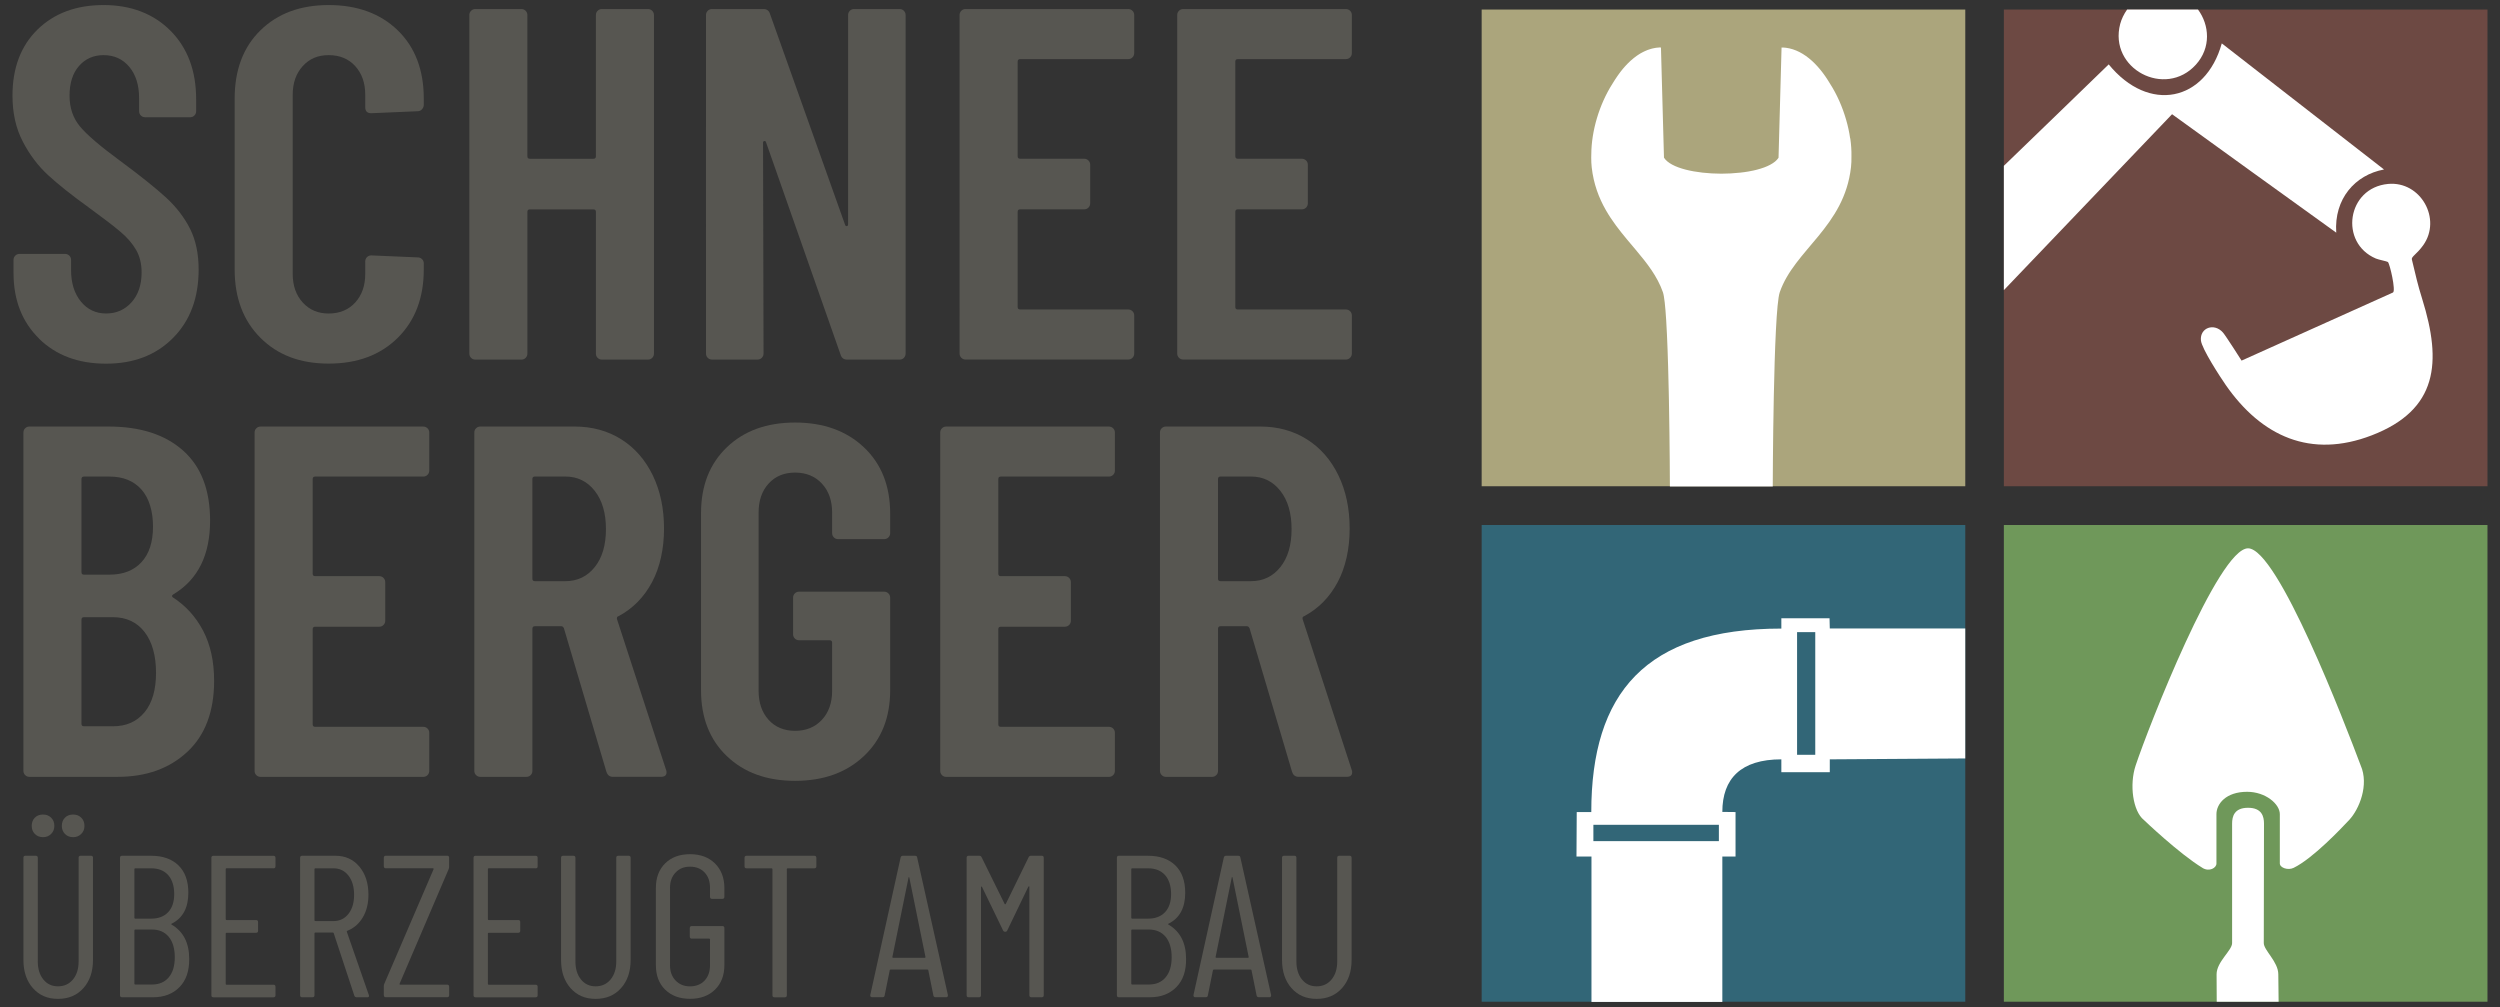 <?xml version="1.0" encoding="UTF-8"?> <svg xmlns="http://www.w3.org/2000/svg" id="Ebene_1" version="1.1" viewBox="0 0 702.42 282.93"><rect x="0" y="0" width="702.42" height="282.93" fill="#333333" stroke="none"/><defs><style> .st0 { fill: #6f985a; } .st1 { fill: #575651; } .st2 { fill: #aba57c; } .st3 { fill: #fff; } .st4 { fill: #6d4943; } .st5 { fill: #326677; } </style></defs><g><path class="st1" d="M10.97,95.12c-4.78-4.69-7.17-10.83-7.17-18.43v-3.66c0-.47.16-.87.49-1.2.33-.33.73-.49,1.2-.49h12.79c.47,0,.87.17,1.2.49s.49.73.49,1.2v2.81c0,3.66.91,6.61,2.74,8.86,1.83,2.25,4.19,3.38,7.1,3.38s5.29-1.06,7.17-3.17c1.87-2.11,2.81-4.9,2.81-8.37,0-2.44-.52-4.55-1.55-6.33-1.03-1.78-2.48-3.47-4.36-5.06-1.88-1.6-4.87-3.89-9-6.9-4.69-3.38-8.46-6.38-11.32-9-2.86-2.63-5.25-5.79-7.17-9.5-1.92-3.7-2.88-7.99-2.88-12.87,0-7.79,2.34-13.98,7.03-18.58C15.23,3.72,21.42,1.42,29.1,1.42s14.06,2.42,18.84,7.25c4.78,4.83,7.17,11.23,7.17,19.2v3.38c0,.47-.17.87-.49,1.2-.33.33-.73.49-1.2.49h-12.65c-.47,0-.87-.16-1.2-.49s-.49-.73-.49-1.2v-3.66c0-3.66-.91-6.59-2.74-8.79-1.83-2.2-4.24-3.31-7.24-3.31-2.81,0-5.11,1.01-6.89,3.03-1.78,2.02-2.67,4.81-2.67,8.37,0,3.38.96,6.24,2.88,8.58,1.92,2.34,5.69,5.58,11.32,9.71,5.71,4.22,10.02,7.67,12.93,10.34,2.9,2.67,5.15,5.61,6.75,8.8,1.59,3.19,2.39,6.99,2.39,11.4,0,7.98-2.39,14.38-7.17,19.21-4.78,4.83-11.06,7.25-18.84,7.25s-14.06-2.34-18.84-7.04Z"></path><path class="st1" d="M73.17,94.91c-4.83-4.83-7.24-11.23-7.24-19.21V27.73c0-8.07,2.41-14.47,7.24-19.2,4.82-4.74,11.22-7.11,19.19-7.11s14.52,2.37,19.4,7.11c4.87,4.74,7.31,11.14,7.31,19.2v1.69c0,.47-.16.89-.49,1.27s-.73.56-1.2.56l-13.07.56c-1.13,0-1.69-.56-1.69-1.69v-3.52c0-3.28-.94-5.96-2.81-8.02-1.87-2.06-4.36-3.09-7.45-3.09s-5.44,1.03-7.31,3.09c-1.87,2.07-2.81,4.74-2.81,8.02v50.37c0,3.29.94,5.96,2.81,8.02,1.87,2.07,4.31,3.1,7.31,3.1s5.58-1.03,7.45-3.1c1.87-2.06,2.81-4.73,2.81-8.02v-3.52c0-.47.16-.87.49-1.2s.73-.49,1.2-.49l13.07.56c.47,0,.87.17,1.2.49.33.33.49.73.49,1.2v1.69c0,7.98-2.44,14.38-7.31,19.21-4.87,4.83-11.34,7.25-19.4,7.25s-14.36-2.42-19.19-7.25Z"></path><path class="st1" d="M167.92,3.03c.33-.33.72-.49,1.2-.49h12.93c.47,0,.87.16,1.2.49s.49.73.49,1.2v95.12c0,.47-.16.87-.49,1.2s-.73.49-1.2.49h-12.93c-.47,0-.87-.16-1.2-.49-.33-.33-.49-.73-.49-1.2v-39.82c0-.47-.23-.7-.7-.7h-17.85c-.47,0-.7.23-.7.7v39.82c0,.47-.17.87-.49,1.2-.33.33-.73.49-1.2.49h-12.93c-.47,0-.87-.16-1.2-.49s-.49-.73-.49-1.2V4.23c0-.47.16-.87.49-1.2s.73-.49,1.2-.49h12.93c.47,0,.86.16,1.2.49.33.33.49.73.49,1.2v39.68c0,.47.23.7.7.7h17.85c.47,0,.7-.23.7-.7V4.23c0-.47.16-.87.49-1.2Z"></path><path class="st1" d="M238.77,3.03c.33-.33.73-.49,1.2-.49h12.79c.47,0,.87.16,1.2.49.33.33.49.73.49,1.2v95.12c0,.47-.17.87-.49,1.2-.33.33-.73.49-1.2.49h-14.76c-.94,0-1.55-.47-1.83-1.41l-20.94-59.66c-.09-.28-.26-.4-.49-.35-.24.05-.35.21-.35.49l.14,59.23c0,.47-.17.87-.49,1.2-.33.33-.73.49-1.2.49h-12.79c-.47,0-.87-.16-1.2-.49s-.49-.73-.49-1.2V4.23c0-.47.16-.87.49-1.2s.73-.49,1.2-.49h14.48c.94,0,1.55.47,1.83,1.4l21.09,59.24c.09.28.26.4.49.35.23-.04.35-.21.35-.49V4.23c0-.47.16-.87.49-1.2Z"></path><path class="st1" d="M318.19,16.12c-.33.33-.73.49-1.2.49h-30.36c-.47,0-.7.23-.7.7v26.59c0,.47.23.7.7.7h17.99c.47,0,.86.17,1.2.49.33.33.49.73.49,1.2v10.84c0,.47-.17.87-.49,1.2s-.73.49-1.2.49h-17.99c-.47,0-.7.23-.7.7v26.73c0,.47.23.7.7.7h30.36c.47,0,.87.17,1.2.49.33.33.49.73.49,1.2v10.69c0,.47-.17.87-.49,1.2s-.73.49-1.2.49h-45.69c-.47,0-.87-.16-1.2-.49s-.49-.73-.49-1.2V4.23c0-.47.16-.87.49-1.2s.73-.49,1.2-.49h45.69c.47,0,.87.16,1.2.49s.49.73.49,1.2v10.69c0,.47-.17.87-.49,1.2Z"></path><path class="st1" d="M379.34,16.12c-.33.33-.73.49-1.2.49h-30.36c-.47,0-.7.23-.7.7v26.59c0,.47.23.7.7.7h17.99c.47,0,.86.17,1.2.49.33.33.49.73.49,1.2v10.84c0,.47-.17.87-.49,1.2s-.73.49-1.2.49h-17.99c-.47,0-.7.23-.7.7v26.73c0,.47.23.7.7.7h30.36c.47,0,.87.17,1.2.49.33.33.49.73.49,1.2v10.69c0,.47-.17.87-.49,1.2s-.73.49-1.2.49h-45.69c-.47,0-.87-.16-1.2-.49s-.49-.73-.49-1.2V4.23c0-.47.16-.87.49-1.2s.73-.49,1.2-.49h45.69c.47,0,.87.16,1.2.49s.49.73.49,1.2v10.69c0,.47-.17.87-.49,1.2Z"></path></g><rect class="st4" x="563.02" y="2.68" width="135.88" height="133.94"></rect><rect class="st2" x="416.3" y="2.68" width="135.88" height="133.94"></rect><rect class="st5" x="416.3" y="147.51" width="135.88" height="133.94"></rect><path class="st3" d="M519.83,38.87s0,0,0,0c-.12-.87-.28-1.74-.47-2.62,0,0,0,0,0,0-.19-.88-.41-1.76-.67-2.64,0,0,0,0,0,0-1.02-3.53-2.54-7.03-4.52-10.11-3.38-5.7-7.99-9.96-13.35-10.16v.05c-.09-.02-.17-.04-.26-.05l-.85,30.98c-.12.19-.26.37-.42.54-.05.05-.11.1-.16.16-.12.12-.23.24-.37.35-.08.07-.18.13-.27.2-.12.09-.24.18-.37.27-.12.08-.26.15-.39.23-.12.07-.23.14-.35.21-.16.08-.33.16-.49.24-.11.05-.22.11-.33.16-.19.09-.4.17-.61.25-.1.04-.2.08-.3.12-.23.09-.47.16-.72.24-.09.03-.18.06-.27.09-.26.08-.54.16-.81.23-.08.02-.16.05-.24.07-.3.08-.61.15-.92.22-.06.01-.13.03-.19.04-.34.07-.68.14-1.03.2-.04,0-.09.02-.13.03-.38.07-.76.13-1.15.18-.02,0-.04,0-.07.01-.4.06-.8.11-1.21.15-.01,0-.03,0-.04,0-1.69.19-3.47.29-5.25.29-7.12-.02-14.21-1.52-16.1-4.5l-.85-30.98c-.09.01-.17.04-.26.05h0s0-.05,0-.05h0s0,0,0,0c-.36.01-.72.05-1.07.1-.12.02-.23.04-.35.06-.24.04-.47.08-.7.14-.14.03-.27.07-.4.11-.21.06-.42.12-.62.19-.14.05-.28.1-.42.15-.2.08-.4.16-.59.25-.14.06-.28.12-.41.19-.19.1-.39.2-.58.3-.13.07-.27.14-.4.22-.2.12-.39.24-.58.37-.12.08-.24.16-.36.24-.23.16-.45.33-.67.5-.08.06-.17.12-.25.19-.29.24-.58.48-.87.74-.12.11-.24.23-.36.34-.17.16-.34.32-.5.49-.13.13-.26.28-.39.41-.15.16-.29.31-.44.48-.13.15-.27.31-.4.46-.14.16-.27.32-.4.49-.13.16-.26.33-.39.5-.13.17-.26.34-.38.51-.13.17-.26.35-.38.53-.12.17-.24.35-.36.53-.12.18-.25.36-.37.55-.12.18-.23.37-.35.56-.12.19-.23.37-.35.56,0,0,0,0,0,0-3.81,5.95-5.93,13.46-5.97,19.75-.03.73-.03,1.45,0,2.14,0,.07,0,.13,0,.2.02.49.05.97.11,1.43.53,4.7,2.01,8.59,3.97,12.02,1.74,3.05,3.85,5.73,5.98,8.29,1.6,1.92,3.22,3.78,4.71,5.67,1.49,1.89,2.85,3.82,3.94,5.9.54,1.04,1.02,2.11,1.41,3.23.37,1.08.68,3.97.92,7.9.08,1.21.15,2.51.21,3.89.13,2.76.24,5.82.33,9,.07,2.38.13,4.83.18,7.27.02.81.03,1.63.05,2.43.24,12.53.27,24.09.27,24.09h28.9s.13-49.28,1.97-54.59c4.15-11.96,18.13-18.38,20.01-35.1.11-.97.15-2.01.13-3.09h0c.03-1.61-.08-3.3-.33-5.03Z"></path><rect class="st0" x="563.02" y="147.51" width="135.88" height="133.94"></rect><path class="st3" d="M447.17,240.65h-4.23l.07-12.49h4.09c0-33.32,15.17-51.55,53.4-51.55v-2.89h13.54l.07,2.86h38.06s0,36.52,0,36.52l-38.06.25v3.61s-11.96.02-13.61,0v-3.61c-11.34,0-16.58,5.4-16.58,14.77l3.71.04v12.49h-3.71v40.86h-36.77v-40.86ZM510.03,177.6h-5.11v34.47h5.11v-34.47ZM482.95,231.74h-35.26v4.6h35.26v-4.6Z"></path><path class="st3" d="M618.85,243.86c-6.59-4-16.49-13.47-16.49-13.47-3.08-2.49-4.12-9.87-2.31-15.32,3.55-10.68,23.24-61.01,31.58-61.01s27.28,49.37,31.65,61.01c2.39,5.45-.41,12.31-3.24,15.32-2.12,2.25-10.13,10.78-15.61,13.45-1.58.77-3.87-.02-3.87-1.25v-13.84c0-2.85-4.01-6.28-9.19-6.28-5.99,0-8.62,3.43-8.62,6.28v13.88c0,1.24-2.01,2.38-3.9,1.24Z"></path><path class="st3" d="M640.22,281.45c-.05-5.01-.09-5.97-.09-7.71,0-3.5-4.08-6.75-4.08-8.75,0-10.38.06-32.19.06-33.6,0-1.96-.59-4.43-4.48-4.43s-4.48,2.45-4.48,4.43v33.6c0,2.05-4.36,5.24-4.36,8.76,0,1.89.02,2.95.04,7.7h17.4Z"></path><g><path class="st3" d="M670.92,73.61c-.27-.2-2.64-.65-3.38-.97-10.34-4.4-8.15-19.87,3.43-20.96,9.14-.86,15.16,9.82,9.87,17.23-1.72,2.42-3.37,3.22-3.19,3.96,1.15,4.77,1.58,6.86,2.93,11.19,5.51,17.69,4.44,31.07-14.18,38.25-17.18,6.62-30.99.3-41.03-14.13-1.59-2.29-6.75-10.22-6.98-12.53-.34-3.58,3.73-5.03,6.19-2.22.85.97,5.23,7.89,5.23,7.89l42.53-19.13c.89-.4-.89-8.19-1.43-8.59Z"></path><path class="st3" d="M624.25,12.19c-4.57,16.39-20.52,19.7-31.77,5.9-1.4,1.4-29.46,28.5-29.46,28.5v34.93l47.26-49.43s44.23,31.97,46.13,33.28c-.65-9.46,5.25-16.24,13.42-17.75-2.9-2.25-45.58-35.43-45.58-35.43Z"></path></g><path class="st3" d="M597.65,2.68c-.89,1.26-1.58,2.69-1.94,4.04-3.31,12.6,12.65,20.96,21.26,11.45,4.33-4.79,3.81-11.13.6-15.49h-19.92Z"></path><g><path class="st1" d="M52.63,211.24c-5.02,4.69-11.55,7.03-19.61,7.03H8.27c-.47,0-.87-.16-1.2-.49-.33-.33-.49-.73-.49-1.2v-95.06c0-.47.16-.87.49-1.19.33-.33.72-.49,1.2-.49h22.22c8.9,0,15.89,2.25,20.95,6.75,5.06,4.5,7.59,11.06,7.59,19.69,0,9.66-3.42,16.55-10.26,20.67-.47.28-.56.56-.28.84,3.66,2.34,6.51,5.48,8.58,9.42,2.06,3.94,3.09,8.63,3.09,14.06,0,8.63-2.51,15.28-7.52,19.97ZM22.89,134.61v26.15c0,.47.23.7.7.7h7.17c3.84,0,6.84-1.17,9-3.52,2.16-2.34,3.23-5.67,3.23-9.98s-1.08-7.97-3.23-10.4c-2.16-2.44-5.16-3.66-9-3.66h-7.17c-.47,0-.7.24-.7.7ZM40.61,200.13c2.16-2.62,3.23-6.33,3.23-11.11s-1.08-8.69-3.23-11.46c-2.16-2.76-5.11-4.15-8.86-4.15h-8.16c-.47,0-.7.24-.7.7v29.25c0,.47.23.7.7.7h8.16c3.75,0,6.7-1.31,8.86-3.94Z"></path><path class="st1" d="M120.12,133.41c-.33.33-.73.49-1.2.49h-30.37c-.47,0-.7.24-.7.7v26.58c0,.47.23.7.7.7h18c.47,0,.87.17,1.2.49.33.33.49.73.49,1.2v10.83c0,.47-.16.87-.49,1.2-.33.33-.73.49-1.2.49h-18c-.47,0-.7.24-.7.7v26.72c0,.47.23.7.7.7h30.37c.47,0,.87.17,1.2.49.33.33.49.73.49,1.2v10.69c0,.47-.16.87-.49,1.2-.33.33-.73.49-1.2.49h-45.7c-.47,0-.87-.16-1.2-.49-.33-.33-.49-.73-.49-1.2v-95.06c0-.47.16-.87.49-1.19.33-.33.72-.49,1.2-.49h45.7c.47,0,.87.17,1.2.49.33.33.49.73.49,1.19v10.69c0,.47-.16.87-.49,1.19Z"></path><path class="st1" d="M170.39,216.87l-11.95-40.36c-.19-.37-.42-.56-.7-.56h-7.45c-.47,0-.7.24-.7.7v39.93c0,.47-.16.87-.49,1.2-.33.33-.73.49-1.2.49h-12.94c-.47,0-.87-.16-1.2-.49-.33-.33-.49-.73-.49-1.2v-95.06c0-.47.16-.87.49-1.19.33-.33.72-.49,1.2-.49h26.44c4.97,0,9.35,1.2,13.15,3.59s6.75,5.77,8.86,10.12c2.11,4.36,3.16,9.35,3.16,14.97s-1.12,10.83-3.37,15.05c-2.25,4.22-5.39,7.41-9.42,9.56-.38.09-.52.38-.42.84l13.78,42.32c.09.19.14.42.14.7,0,.84-.52,1.27-1.55,1.27h-13.5c-.94,0-1.55-.47-1.83-1.41ZM149.58,134.61v27.98c0,.47.23.7.7.7h8.58c3.37,0,6.12-1.31,8.23-3.94,2.11-2.62,3.16-6.19,3.16-10.69s-1.05-8.08-3.16-10.76c-2.11-2.67-4.85-4.01-8.23-4.01h-8.58c-.47,0-.7.24-.7.7Z"></path><path class="st1" d="M204.21,212.44c-4.83-4.64-7.24-10.8-7.24-18.49v-49.78c0-7.69,2.41-13.85,7.24-18.49,4.83-4.64,11.23-6.96,19.19-6.96s14.41,2.32,19.33,6.96c4.92,4.64,7.38,10.85,7.38,18.63v5.48c0,.47-.16.87-.49,1.2-.33.33-.73.49-1.2.49h-12.94c-.47,0-.87-.16-1.19-.49-.33-.33-.49-.72-.49-1.2v-5.76c0-3.37-.96-6.09-2.88-8.16-1.92-2.06-4.43-3.09-7.52-3.09s-5.58,1.03-7.45,3.09c-1.88,2.06-2.81,4.78-2.81,8.16v50.06c0,3.37.94,6.09,2.81,8.16,1.87,2.06,4.36,3.09,7.45,3.09s5.6-1.03,7.52-3.09c1.92-2.06,2.88-4.78,2.88-8.16v-13.5c0-.47-.24-.7-.7-.7h-8.58c-.47,0-.87-.16-1.2-.49-.33-.33-.49-.73-.49-1.2v-10.27c0-.47.16-.87.49-1.2.33-.33.73-.49,1.2-.49h23.9c.47,0,.87.17,1.2.49.33.33.49.73.49,1.2v26.01c0,7.69-2.46,13.85-7.38,18.49-4.92,4.64-11.37,6.96-19.33,6.96s-14.37-2.32-19.19-6.96Z"></path><path class="st1" d="M312.76,133.41c-.33.33-.73.49-1.2.49h-30.37c-.47,0-.7.24-.7.7v26.58c0,.47.23.7.7.7h18c.47,0,.87.17,1.2.49.33.33.49.73.49,1.2v10.83c0,.47-.16.87-.49,1.2-.33.33-.73.49-1.2.49h-18c-.47,0-.7.24-.7.7v26.72c0,.47.23.7.7.7h30.37c.47,0,.87.17,1.2.49.33.33.49.73.49,1.2v10.69c0,.47-.16.87-.49,1.2-.33.33-.73.49-1.2.49h-45.7c-.47,0-.87-.16-1.2-.49-.33-.33-.49-.73-.49-1.2v-95.06c0-.47.16-.87.49-1.19.33-.33.72-.49,1.2-.49h45.7c.47,0,.87.17,1.2.49.33.33.49.73.49,1.19v10.69c0,.47-.16.87-.49,1.19Z"></path><path class="st1" d="M363.03,216.87l-11.95-40.36c-.19-.37-.42-.56-.7-.56h-7.45c-.47,0-.7.24-.7.7v39.93c0,.47-.16.87-.49,1.2-.33.33-.73.49-1.2.49h-12.94c-.47,0-.87-.16-1.2-.49-.33-.33-.49-.73-.49-1.2v-95.06c0-.47.16-.87.49-1.19.33-.33.72-.49,1.2-.49h26.44c4.97,0,9.35,1.2,13.15,3.59s6.75,5.77,8.86,10.12c2.11,4.36,3.16,9.35,3.16,14.97s-1.12,10.83-3.37,15.05c-2.25,4.22-5.39,7.41-9.42,9.56-.38.09-.52.38-.42.84l13.78,42.32c.09.19.14.42.14.7,0,.84-.52,1.27-1.55,1.27h-13.5c-.94,0-1.55-.47-1.83-1.41ZM342.22,134.61v27.98c0,.47.23.7.7.7h8.58c3.37,0,6.12-1.31,8.23-3.94,2.11-2.62,3.16-6.19,3.16-10.69s-1.05-8.08-3.16-10.76c-2.11-2.67-4.85-4.01-8.23-4.01h-8.58c-.47,0-.7.24-.7.7Z"></path></g><g><path class="st1" d="M9.25,277.64c-1.78-2.01-2.67-4.66-2.67-7.95v-28.68c0-.38.19-.57.57-.57h2.9c.38,0,.57.19.57.57v29.14c0,2.08.52,3.77,1.56,5.05,1.04,1.29,2.41,1.93,4.12,1.93s3.14-.64,4.2-1.93,1.59-2.97,1.59-5.05v-29.14c0-.38.19-.57.57-.57h2.9c.38,0,.57.19.57.57v28.68c0,3.29-.9,5.94-2.7,7.95-1.8,2.01-4.17,3.01-7.13,3.01s-5.26-1-7.04-3.01ZM9.79,234.31c-.59-.61-.88-1.36-.88-2.27s.29-1.71.88-2.3,1.35-.88,2.3-.88,1.67.29,2.27.88c.61.59.91,1.35.91,2.3s-.3,1.67-.91,2.27c-.61.61-1.36.91-2.27.91s-1.71-.3-2.3-.91ZM18.25,234.31c-.59-.61-.88-1.36-.88-2.27s.29-1.71.88-2.3,1.35-.88,2.3-.88,1.67.29,2.27.88c.61.59.91,1.35.91,2.3s-.3,1.67-.91,2.27-1.36.91-2.27.91-1.71-.3-2.3-.91Z"></path><path class="st1" d="M50.42,277.36c-1.86,1.89-4.34,2.84-7.44,2.84h-8.69c-.38,0-.57-.19-.57-.57v-38.62c0-.38.19-.57.57-.57h8.18c3.26,0,5.81.9,7.67,2.7,1.85,1.8,2.78,4.36,2.78,7.7,0,4.24-1.57,7.14-4.71,8.69-.08.04-.11.08-.11.11,0,.04.02.08.06.11,3.33,1.93,5,5.15,5,9.65.04,3.41-.87,6.06-2.73,7.95ZM37.76,244.19v13.69c0,.15.08.23.23.23h4.49c2.04,0,3.63-.61,4.77-1.82,1.14-1.21,1.7-2.92,1.7-5.11s-.57-4.04-1.7-5.31c-1.14-1.27-2.73-1.9-4.77-1.9h-4.49c-.15,0-.23.08-.23.23ZM47.41,274.6c1.14-1.34,1.7-3.23,1.7-5.65s-.57-4.37-1.7-5.74c-1.14-1.36-2.71-2.04-4.71-2.04h-4.71c-.15,0-.23.08-.23.23v14.99c0,.15.08.23.23.23h4.71c2.01,0,3.58-.67,4.71-2.02Z"></path><path class="st1" d="M76.83,243.96h-13.18c-.15,0-.23.08-.23.23v14.08c0,.15.08.23.23.23h8.29c.38,0,.57.19.57.57v2.44c0,.38-.19.57-.57.57h-8.29c-.15,0-.23.08-.23.23v14.14c0,.15.08.23.23.23h13.18c.38,0,.57.19.57.57v2.39c0,.38-.19.57-.57.57h-16.87c-.38,0-.57-.19-.57-.57v-38.62c0-.38.19-.57.57-.57h16.87c.38,0,.57.19.57.57v2.39c0,.38-.19.57-.57.57Z"></path><path class="st1" d="M99.55,279.74l-5.79-17.55c-.04-.11-.11-.17-.23-.17h-4.94c-.15,0-.23.08-.23.23v17.38c0,.38-.19.57-.57.57h-2.9c-.38,0-.57-.19-.57-.57v-38.62c0-.38.19-.57.57-.57h9.37c2.76,0,5,1.01,6.7,3.04,1.7,2.03,2.56,4.67,2.56,7.92,0,2.46-.53,4.58-1.59,6.36-1.06,1.78-2.5,3.03-4.32,3.75-.15.04-.21.13-.17.28l6.19,17.78.06.23c0,.27-.17.4-.51.4h-2.95c-.34,0-.57-.15-.68-.45ZM88.36,244.19v14.37c0,.15.08.23.23.23h5.11c1.74,0,3.14-.67,4.2-2.02,1.06-1.34,1.59-3.13,1.59-5.37s-.53-4.03-1.59-5.39c-1.06-1.36-2.46-2.04-4.2-2.04h-5.11c-.15,0-.23.08-.23.23Z"></path><path class="st1" d="M107.84,279.63v-2.61c0-.19.06-.42.17-.68l13.8-32.09c.04-.08.04-.14,0-.2-.04-.06-.1-.09-.17-.09h-13.23c-.38,0-.57-.19-.57-.57v-2.39c0-.38.19-.57.57-.57h17.21c.38,0,.57.19.57.57v2.61c0,.15-.06.38-.17.68l-13.74,32.09c-.04.08-.04.14,0,.2.04.06.09.08.17.08h13.18c.38,0,.57.19.57.57v2.39c0,.38-.19.57-.57.57h-17.21c-.38,0-.57-.19-.57-.57Z"></path><path class="st1" d="M150.49,243.96h-13.18c-.15,0-.23.08-.23.23v14.08c0,.15.08.23.23.23h8.29c.38,0,.57.19.57.57v2.44c0,.38-.19.57-.57.57h-8.29c-.15,0-.23.08-.23.23v14.14c0,.15.08.23.23.23h13.18c.38,0,.57.19.57.57v2.39c0,.38-.19.57-.57.57h-16.87c-.38,0-.57-.19-.57-.57v-38.62c0-.38.19-.57.57-.57h16.87c.38,0,.57.19.57.57v2.39c0,.38-.19.57-.57.57Z"></path><path class="st1" d="M160.31,277.64c-1.78-2.01-2.67-4.66-2.67-7.95v-28.68c0-.38.19-.57.57-.57h2.9c.38,0,.57.19.57.57v29.14c0,2.08.52,3.77,1.56,5.05,1.04,1.29,2.41,1.93,4.12,1.93s3.14-.64,4.2-1.93,1.59-2.97,1.59-5.05v-29.14c0-.38.19-.57.57-.57h2.9c.38,0,.57.19.57.57v28.68c0,3.29-.9,5.94-2.7,7.95-1.8,2.01-4.17,3.01-7.13,3.01s-5.26-1-7.04-3.01Z"></path><path class="st1" d="M186.89,278.07c-1.74-1.72-2.61-4.02-2.61-6.9v-21.69c0-2.88.87-5.18,2.61-6.9,1.74-1.72,4.07-2.58,6.99-2.58s5.25.87,7.01,2.61,2.64,4.05,2.64,6.93v2.44c0,.38-.19.57-.57.57h-2.9c-.38,0-.57-.19-.57-.57v-2.56c0-1.78-.51-3.21-1.53-4.29-1.02-1.08-2.39-1.62-4.09-1.62s-3.02.55-4.06,1.65c-1.04,1.1-1.56,2.52-1.56,4.26v21.81c0,1.74.52,3.16,1.56,4.26,1.04,1.1,2.39,1.65,4.06,1.65s3.07-.54,4.09-1.62c1.02-1.08,1.53-2.51,1.53-4.29v-7.27c0-.15-.08-.23-.23-.23h-4.88c-.38,0-.57-.19-.57-.57v-2.39c0-.38.19-.57.57-.57h8.58c.38,0,.57.19.57.57v10.39c0,2.88-.88,5.18-2.64,6.9-1.76,1.72-4.1,2.58-7.01,2.58s-5.24-.86-6.99-2.58Z"></path><path class="st1" d="M229.37,241.01v2.39c0,.38-.19.57-.57.57h-7.5c-.15,0-.23.08-.23.23v35.44c0,.38-.19.57-.57.57h-2.9c-.38,0-.57-.19-.57-.57v-35.44c0-.15-.08-.23-.23-.23h-7.04c-.38,0-.57-.19-.57-.57v-2.39c0-.38.19-.57.57-.57h19.03c.38,0,.57.19.57.57Z"></path><path class="st1" d="M262.25,279.68l-1.42-7.04c0-.08-.03-.13-.08-.17-.06-.04-.12-.06-.2-.06h-10.28c-.08,0-.14.02-.2.06-.06.04-.09.1-.09.17l-1.42,7.04c-.04.34-.25.51-.62.51h-2.9c-.19,0-.33-.06-.43-.17-.1-.11-.12-.26-.09-.45l8.52-38.62c.08-.34.28-.51.63-.51h3.41c.38,0,.59.17.62.51l8.63,38.62v.11c0,.34-.17.51-.51.51h-2.95c-.34,0-.55-.17-.63-.51ZM250.89,269.12h8.97c.11,0,.17-.08.17-.23l-4.54-22.32c-.04-.11-.08-.17-.11-.17s-.08.06-.11.17l-4.54,22.32c0,.15.06.23.17.23Z"></path><path class="st1" d="M289.74,240.44h2.95c.38,0,.57.19.57.57v38.62c0,.38-.19.57-.57.57h-2.9c-.38,0-.57-.19-.57-.57v-30.44c0-.11-.03-.17-.09-.17s-.12.04-.2.11l-5.91,12.27c-.11.27-.3.4-.57.4-.3,0-.51-.13-.63-.4l-5.91-12.21c-.08-.08-.14-.11-.2-.11s-.08.06-.08.17v30.38c0,.38-.19.57-.57.57h-2.9c-.38,0-.57-.19-.57-.57v-38.62c0-.38.19-.57.57-.57h2.95c.34,0,.57.13.68.4l6.47,13.12c.04.08.09.11.17.11s.13-.04.17-.11l6.42-13.12c.11-.27.34-.4.68-.4Z"></path><path class="st1" d="M330.51,277.36c-1.86,1.89-4.34,2.84-7.44,2.84h-8.69c-.38,0-.57-.19-.57-.57v-38.62c0-.38.19-.57.57-.57h8.18c3.26,0,5.81.9,7.67,2.7,1.85,1.8,2.78,4.36,2.78,7.7,0,4.24-1.57,7.14-4.71,8.69-.08.04-.11.08-.11.11,0,.04.02.08.06.11,3.33,1.93,5,5.15,5,9.65.04,3.41-.87,6.06-2.73,7.95ZM317.85,244.19v13.69c0,.15.08.23.23.23h4.49c2.04,0,3.63-.61,4.77-1.82,1.14-1.21,1.7-2.92,1.7-5.11s-.57-4.04-1.7-5.31c-1.14-1.27-2.73-1.9-4.77-1.9h-4.49c-.15,0-.23.08-.23.23ZM327.5,274.6c1.14-1.34,1.7-3.23,1.7-5.65s-.57-4.37-1.7-5.74c-1.14-1.36-2.71-2.04-4.71-2.04h-4.71c-.15,0-.23.08-.23.23v14.99c0,.15.08.23.23.23h4.71c2.01,0,3.58-.67,4.71-2.02Z"></path><path class="st1" d="M353.06,279.68l-1.42-7.04c0-.08-.03-.13-.08-.17-.06-.04-.12-.06-.2-.06h-10.28c-.08,0-.14.02-.2.06-.06.04-.09.1-.09.17l-1.42,7.04c-.04.34-.25.51-.62.51h-2.9c-.19,0-.33-.06-.43-.17-.1-.11-.12-.26-.09-.45l8.52-38.62c.08-.34.28-.51.63-.51h3.41c.38,0,.59.17.62.51l8.63,38.62v.11c0,.34-.17.51-.51.51h-2.95c-.34,0-.55-.17-.63-.51ZM341.7,269.12h8.97c.11,0,.17-.08.17-.23l-4.54-22.32c-.04-.11-.08-.17-.11-.17s-.08.06-.11.17l-4.54,22.32c0,.15.06.23.17.23Z"></path><path class="st1" d="M362.88,277.64c-1.78-2.01-2.67-4.66-2.67-7.95v-28.68c0-.38.19-.57.57-.57h2.9c.38,0,.57.19.57.57v29.14c0,2.08.52,3.77,1.56,5.05,1.04,1.29,2.41,1.93,4.12,1.93s3.14-.64,4.2-1.93,1.59-2.97,1.59-5.05v-29.14c0-.38.19-.57.57-.57h2.9c.38,0,.57.19.57.57v28.68c0,3.29-.9,5.94-2.7,7.95-1.8,2.01-4.17,3.01-7.13,3.01s-5.26-1-7.04-3.01Z"></path></g></svg> 